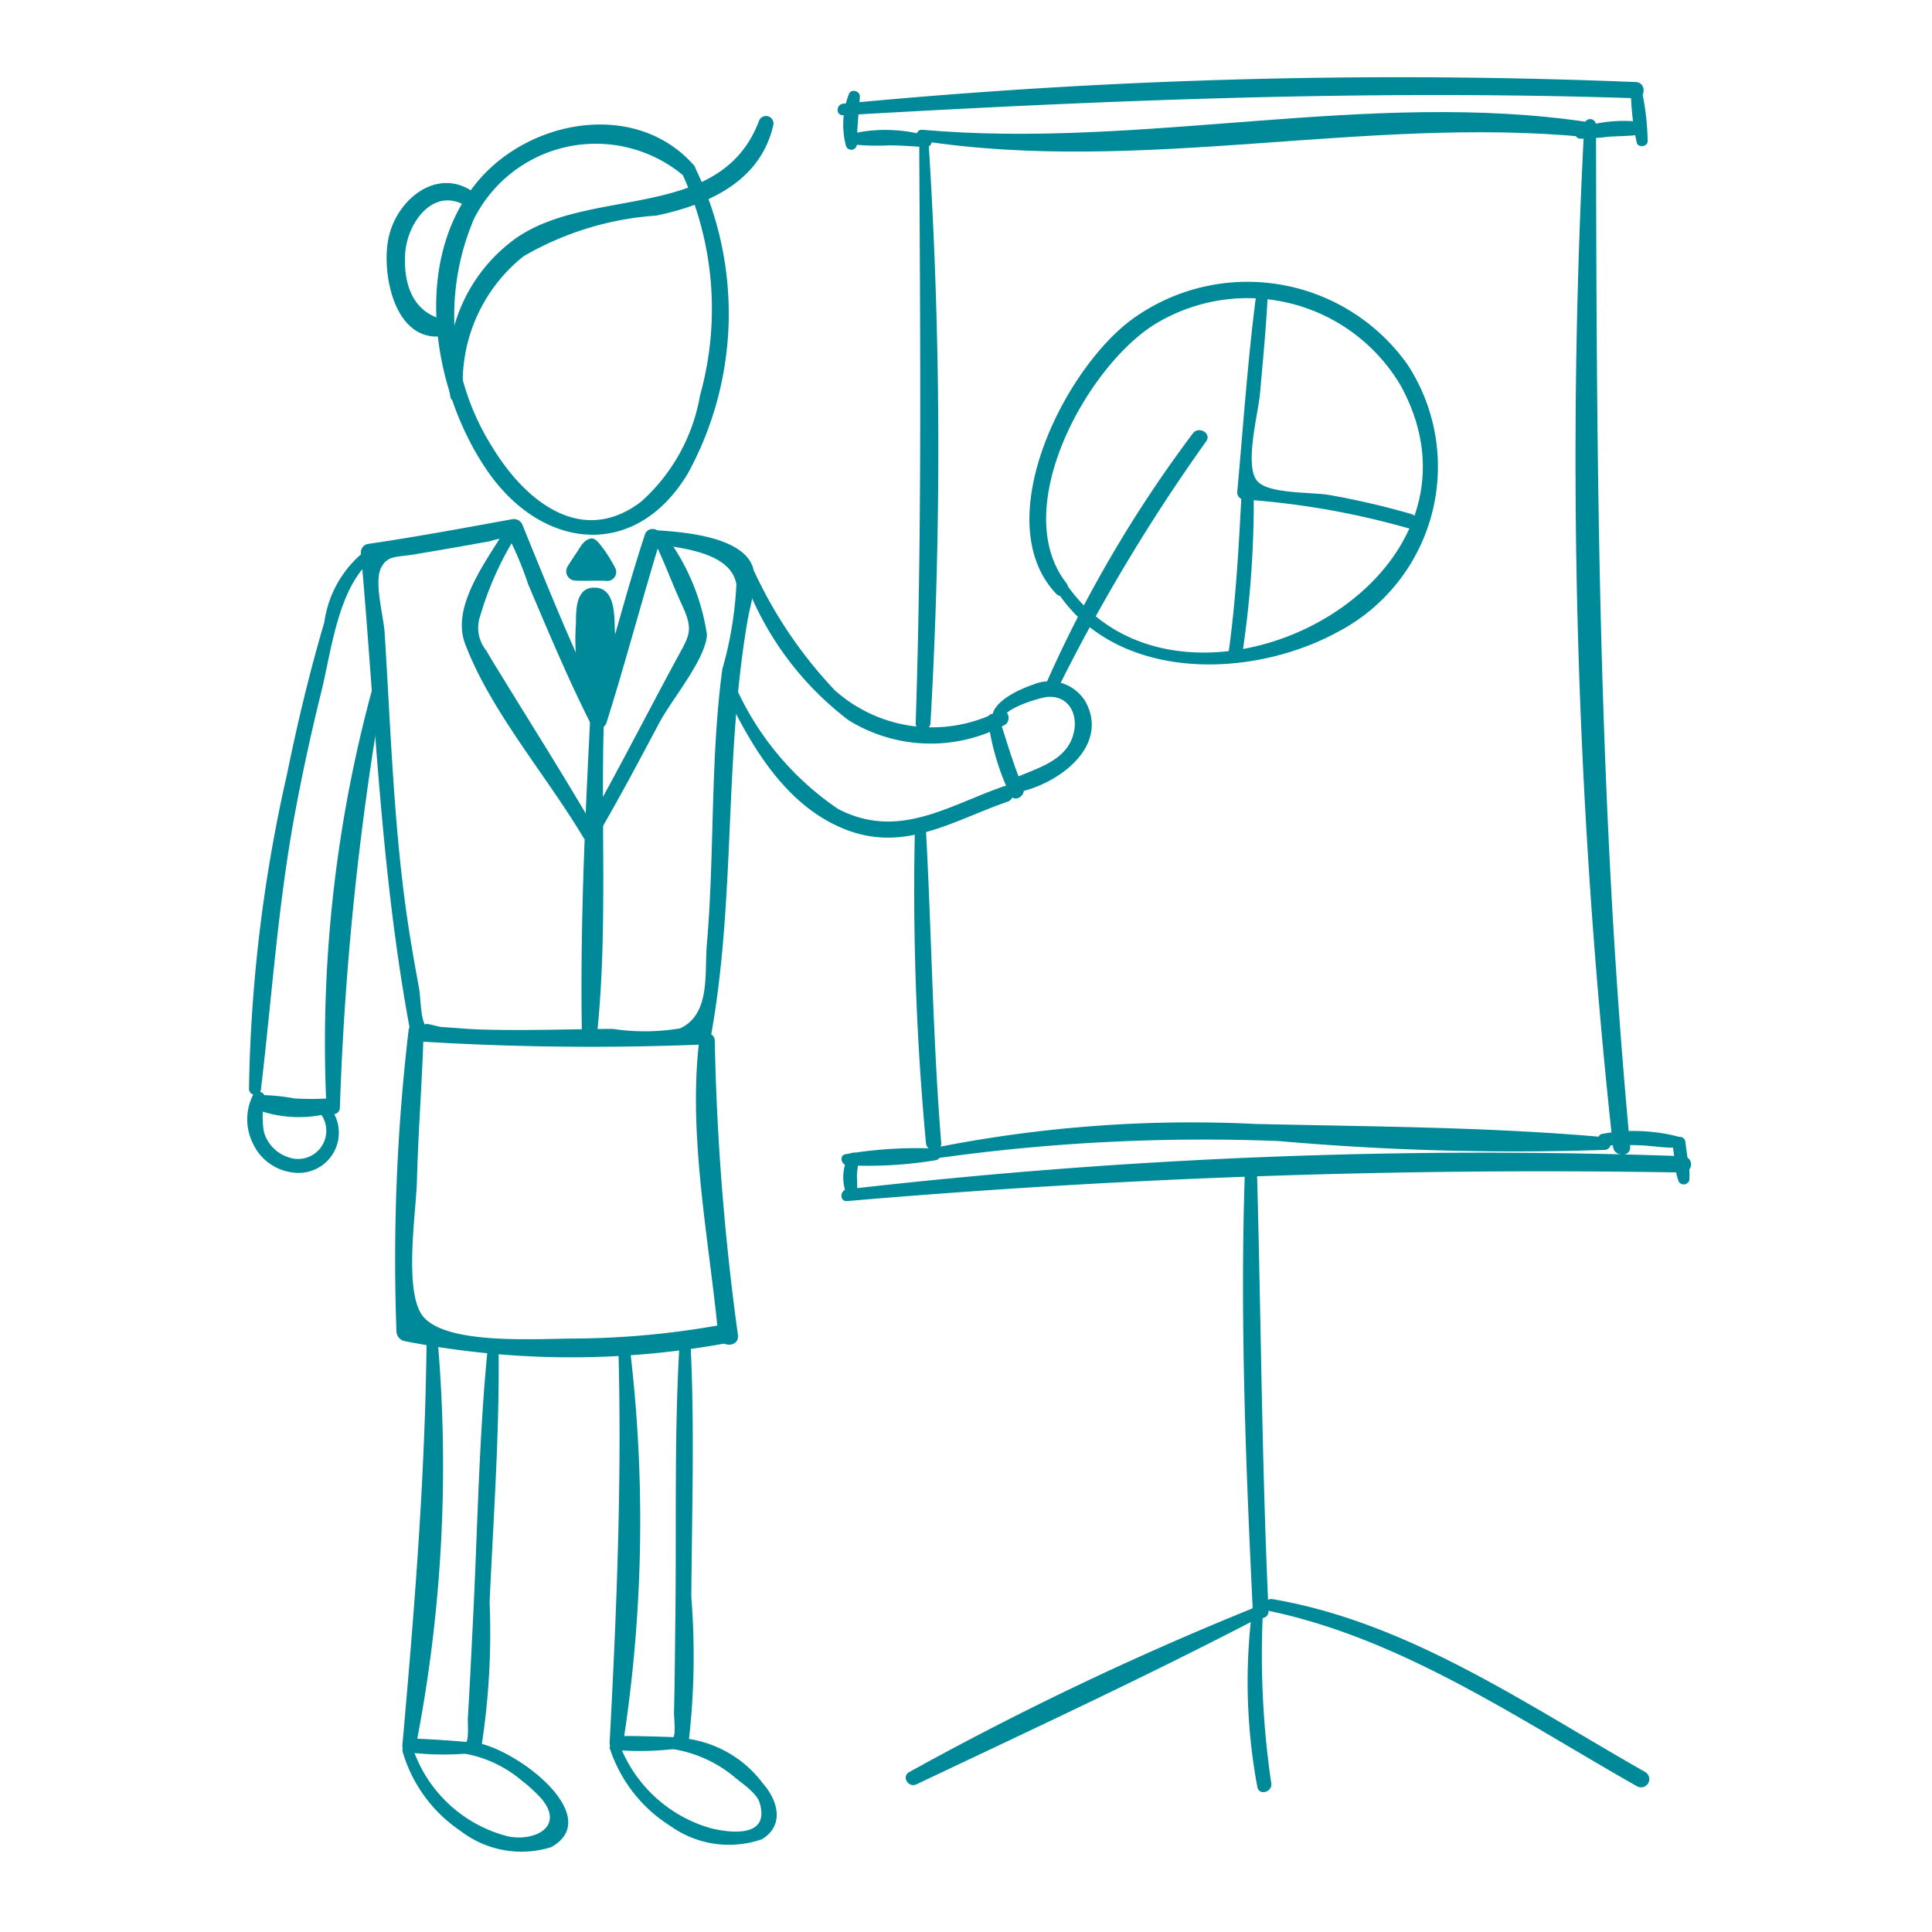 <svg xmlns="http://www.w3.org/2000/svg" width="125" height="125" viewBox="0 0 125 125">
  <g id="Groupe_322" data-name="Groupe 322" transform="translate(-1032.998 -750.804)">
    <rect id="Rectangle_83" data-name="Rectangle 83" width="125" height="125" transform="translate(1032.998 750.804)" fill="none"/>
    <g id="formations-restauration-responsable" transform="translate(1048.998 752.991)">
      <path id="Tracé_197" data-name="Tracé 197" d="M26.6,6.084a20.815,20.815,0,0,1,1.153,14.342,11.928,11.928,0,0,1-3.81,6.871c-3.9,2.973-7.549-.138-9.571-3.439A15.934,15.934,0,0,1,13.116,9.03,8.821,8.821,0,0,1,26.663,6.188a.477.477,0,0,0,.675-.675C23.62,1.319,16.752,2.526,13.36,6.586c-4.314,5.167-2.915,13.581.651,18.742,3.527,5.1,9.549,5.792,12.95.154A21.545,21.545,0,0,0,27.4,5.617c-.276-.53-1.069-.062-.8.466" transform="translate(1.538 2.973)" fill="#008a99"/>
      <path id="Tracé_198" data-name="Tracé 198" d="M27.565,14.339c1.882.286,5.159.533,5.531,2.645a24.048,24.048,0,0,1-.913,5.5c-.787,5.908-.488,11.883-1,17.813-.158,1.818.26,4.5-1.732,5.419a13.919,13.919,0,0,1-4.36.032c-2.9.018-5.824.13-8.72.034-.763-.026-1.517-.11-2.276-.148-.444-.022-1.425-.44-1.065-.012-.382-.456-.35-1.878-.468-2.516-.32-1.718-.618-3.431-.855-5.163-.811-5.922-.991-11.9-1.373-17.859-.068-1.055-.7-3.253-.218-4.186.41-.791,1-.663,2.028-.831,1.674-.274,3.343-.571,5.013-.871a5.705,5.705,0,0,1,1.475-.268c.418.054-.787-.8-.3-.036a21.406,21.406,0,0,1,1.283,3.069c1.3,3.059,2.583,6.136,4.084,9.1a.551.551,0,0,0,.995-.13C25.934,22,26.981,18,28.192,14.053c.2-.653-.807-.923-1.019-.28-1.291,3.924-2.268,7.94-3.529,11.873l.993-.13c-2-4.008-3.68-8.19-5.367-12.338a.6.6,0,0,0-.707-.4c-3.109.565-6.218,1.145-9.345,1.6a.567.567,0,0,0-.418.549c.939,10.5,1.273,20.86,3.243,31.24a.549.549,0,0,0,.519.394,179.1,179.1,0,0,0,18.346.2.535.535,0,0,0,.51-.386c1.656-8.966.855-18.131,2.412-27.118.182-1.049.749-2.7.2-3.682-.983-1.774-4.674-2-6.35-2.1-.49-.032-.615.791-.118.867" transform="translate(-1.451 18.633)" fill="#008a99"/>
      <path id="Tracé_199" data-name="Tracé 199" d="M14.9,17.85c-.354,6.959-.685,13.991-.557,20.958a.484.484,0,0,0,.967,0c.735-6.933.218-14,.472-20.958.022-.571-.855-.567-.883,0" transform="translate(7.307 26.038)" fill="#008a99"/>
      <path id="Tracé_200" data-name="Tracé 200" d="M18.729,13.7c.649,1.321,1.141,2.7,1.758,4.04.809,1.748.519,1.964-.456,3.772-1.83,3.389-3.579,6.821-5.463,10.178a.457.457,0,0,0,.789.462c1.279-2.216,2.478-4.474,3.676-6.734.791-1.5,3-4.1,3.089-5.709a14.162,14.162,0,0,0-2.683-6.422.411.411,0,0,0-.709.414" transform="translate(7.618 19.17)" fill="#008a99"/>
      <path id="Tracé_201" data-name="Tracé 201" d="M13.9,13.289c-1.253,2.014-3.217,4.733-2.366,6.993,1.635,4.352,5.277,8.546,7.657,12.55a.458.458,0,0,0,.791-.46c-1.884-3.263-3.9-6.442-5.87-9.651-.4-.659-.819-1.313-1.2-1.982a2.342,2.342,0,0,1-.388-2.276A20.726,20.726,0,0,1,14.6,13.7a.411.411,0,0,0-.709-.414" transform="translate(2.554 19.171)" fill="#008a99"/>
      <path id="Tracé_202" data-name="Tracé 202" d="M14.012,15.073q.315-.507.653-1c.232-.344.388-.695.815-.813.238-.066.45.138.623.35a9.429,9.429,0,0,1,.987,1.525.578.578,0,0,1-.494.863c-.689-.048-1.379.014-2.068-.024a.6.6,0,0,1-.514-.9" transform="translate(6.703 19.403)" fill="#008a99"/>
      <path id="Tracé_203" data-name="Tracé 203" d="M15.549,14.484c1.2.132,1.141,1.86,1.167,2.719a11.165,11.165,0,0,1-.709,5.031.428.428,0,0,1-.7.072.369.369,0,0,1-.426-.228,13.1,13.1,0,0,1-.677-5.289c0-.907-.01-2.454,1.349-2.3" transform="translate(7.061 21.355)" fill="#008a99"/>
      <path id="Tracé_204" data-name="Tracé 204" d="M17.416,26.3a.424.424,0,1,0-.409-.423.424.424,0,0,0,.409.423" transform="translate(11.579 38.783)" fill="#008a99"/>
      <path id="Tracé_205" data-name="Tracé 205" d="M13.446,13.612a7.124,7.124,0,0,0-2.571,4.56c-.959,3.255-1.75,6.564-2.426,9.887A98.166,98.166,0,0,0,6,48.381a.388.388,0,0,0,.775,0c.713-6,1.1-11.963,2.21-17.915q.736-3.934,1.7-7.818c.639-2.583,1.077-6.656,3.2-8.464.314-.266-.1-.8-.442-.573" transform="translate(-5.89 19.897)" fill="#008a99"/>
      <path id="Tracé_206" data-name="Tracé 206" d="M10.917,17.226A87.262,87.262,0,0,0,8,44.172a.433.433,0,0,0,.865,0,194.635,194.635,0,0,1,2.739-26.756.358.358,0,0,0-.691-.19" transform="translate(-2.875 25.325)" fill="#008a99"/>
      <path id="Tracé_207" data-name="Tracé 207" d="M11.026,27.38a18.084,18.084,0,0,1-2.234,0,12.89,12.89,0,0,0-2.218-.218.5.5,0,0,0-.25.925,7.816,7.816,0,0,0,4.829.226c.524-.092.406-.965-.126-.933" transform="translate(-5.755 41.499)" fill="#008a99"/>
      <path id="Tracé_208" data-name="Tracé 208" d="M10.816,28.671A1.826,1.826,0,0,1,8.572,31.3a2.4,2.4,0,0,1-1.547-1.67A6.153,6.153,0,0,1,7.08,27.46c.024-.418-.53-.5-.735-.2a3.5,3.5,0,0,0,0,3.205,3.26,3.26,0,0,0,2.628,1.846,2.6,2.6,0,0,0,2.48-4.014c-.278-.374-.9-.042-.643.374" transform="translate(-5.96 41.37)" fill="#008a99"/>
      <path id="Tracé_209" data-name="Tracé 209" d="M15.308,5.135C12.854,3.1,10,5.412,9.536,8.07c-.42,2.4.534,6.911,3.876,6.138.454-.1.486-.869,0-.951-2.23-.374-2.891-2.272-2.771-4.316.118-2.008,1.872-4.48,4.058-3.017.468.312,1.051-.422.609-.789" transform="translate(-0.429 5.295)" fill="#008a99"/>
      <path id="Tracé_210" data-name="Tracé 210" d="M11.952,20.721a10.444,10.444,0,0,1,3.9-8.969,19.722,19.722,0,0,1,8.6-2.637c3.371-.707,6.722-2.208,7.559-5.83a.484.484,0,0,0-.933-.258C28.53,9.661,19.889,7.1,15.1,10.776a10.5,10.5,0,0,0-3.978,10.058c.084.474.829.352.827-.112" transform="translate(2.016 2.646)" fill="#008a99"/>
      <path id="Tracé_211" data-name="Tracé 211" d="M10.529,25.749a127.072,127.072,0,0,0-.789,19.495.669.669,0,0,0,.484.635,55.808,55.808,0,0,0,20.94.13c.779-.144.448-1.327-.328-1.189a54.677,54.677,0,0,1-9.453.9c-2.516.006-8.342.434-9.9-1.407-1.3-1.529-.47-6.782-.418-8.762.082-3.229.34-6.448.434-9.675.014-.541-.893-.689-.969-.13" transform="translate(-0.09 38.695)" fill="#008a99"/>
      <path id="Tracé_212" data-name="Tracé 212" d="M17.383,26.112c-.723,6.2.647,12.852,1.239,19.03.078.811,1.359.813,1.273,0a162.589,162.589,0,0,1-1.5-19.03c.01-.665-.935-.629-1.009,0" transform="translate(11.851 39.062)" fill="#008a99"/>
      <path id="Tracé_213" data-name="Tracé 213" d="M11.405,33.521c-.094,8.83-.785,17.4-1.568,26.183-.044.488.761.6.859.116a94.389,94.389,0,0,0,1.429-26.3.361.361,0,0,0-.721,0" transform="translate(0.195 51.043)" fill="#008a99"/>
      <path id="Tracé_214" data-name="Tracé 214" d="M15.224,33.727c-.565,5.735-.647,11.535-.935,17.29-.11,2.188-.208,4.378-.344,6.564-.018.272.074,1.383-.108,1.567.032-.034-3.039-.244-3.477-.218a.458.458,0,0,0,0,.915,19.117,19.117,0,0,0,4.1-.008.5.5,0,0,0,.36-.36,47.907,47.907,0,0,0,.532-9.379c.246-5.443.645-10.92.583-16.372a.357.357,0,0,0-.713,0" transform="translate(0.325 51.378)" fill="#008a99"/>
      <path id="Tracé_215" data-name="Tracé 215" d="M9.856,43.977A9.325,9.325,0,0,0,13.6,49.1a6.451,6.451,0,0,0,5.866,1.051c3.786-2.112-3.187-7.115-5.581-6.8-.376.05-.555.647-.1.735a7.887,7.887,0,0,1,3.788,1.766,9.894,9.894,0,0,1,1.277,1.179c1.509,1.824-.5,2.777-2.186,2.42a8.787,8.787,0,0,1-6.134-5.651c-.164-.4-.809-.254-.669.184" transform="translate(0.195 67.172)" fill="#008a99"/>
      <path id="Tracé_216" data-name="Tracé 216" d="M15.58,33.6c.246,8.688-.1,17.136-.561,25.8-.024.482.781.607.859.116A93.925,93.925,0,0,0,16.3,33.6c-.056-.446-.735-.476-.721,0" transform="translate(8.423 51.18)" fill="#008a99"/>
      <path id="Tracé_217" data-name="Tracé 217" d="M19.412,33.592c-.344,5.751-.2,11.549-.266,17.309-.026,2.19-.04,4.382-.092,6.572-.006.272.128,1.377-.046,1.57.006-.008-3.019-.108-3.465-.064a.458.458,0,0,0,0,.915,19.207,19.207,0,0,0,4.1-.16A.5.5,0,0,0,20,59.371a47.9,47.9,0,0,0,.174-9.391c.036-5.451.222-10.94-.05-16.388a.357.357,0,0,0-.713,0" transform="translate(8.554 51.164)" fill="#008a99"/>
      <path id="Tracé_218" data-name="Tracé 218" d="M15.043,43.987a9.362,9.362,0,0,0,3.924,4.977,6.5,6.5,0,0,0,5.9.841c1.455-.877,1.051-2.484.086-3.577a7.389,7.389,0,0,0-6-3,.376.376,0,0,0,0,.721,8.285,8.285,0,0,1,4.216,1.9c.452.368,1.363.985,1.545,1.586.755,2.472-2.314,1.86-3.125,1.666a8.932,8.932,0,0,1-5.918-5.383c-.164-.352-.769-.1-.635.268" transform="translate(8.431 67.006)" fill="#008a99"/>
      <path id="Tracé_219" data-name="Tracé 219" d="M18.4,14.6A20.146,20.146,0,0,0,25.167,23.8a10.091,10.091,0,0,0,10.026.348c.581-.232.332-1.181-.264-.953A9.445,9.445,0,0,1,24.27,21.857,28.785,28.785,0,0,1,19.077,14.2c-.256-.448-.875-.054-.677.4" transform="translate(13.733 20.609)" fill="#008a99"/>
      <path id="Tracé_220" data-name="Tracé 220" d="M17.912,17.389c1.7,3.575,3.956,7.5,7.847,9.019,3.842,1.5,6.9-.557,10.482-1.8.619-.214.35-1.2-.272-.987-3.6,1.255-6.8,3.473-10.69,1.461A18.844,18.844,0,0,1,18.571,17c-.254-.428-.867-.052-.659.384" transform="translate(12.95 25.074)" fill="#008a99"/>
      <path id="Tracé_221" data-name="Tracé 221" d="M24.478,17.974a16.2,16.2,0,0,0,1.433,4.883c.244.573,1.1.08.841-.491-.655-1.461-1.045-2.983-1.57-4.488-.126-.356-.741-.332-.7.1" transform="translate(23.439 26.365)" fill="#008a99"/>
      <path id="Tracé_222" data-name="Tracé 222" d="M25.278,19.288c-.076-.677,2.422-1.449,2.951-1.467,1.319-.048,1.88,1.107,1.648,2.244-.408,1.994-2.579,2.388-4.126,3.143-.486.238-.116.887.342.811,2.53-.412,6.154-2.891,4.526-5.89a2.72,2.72,0,0,0-3.387-1.1c-.857.286-2.895,1.175-2.623,2.344.084.366.713.3.669-.09" transform="translate(23.612 25.078)" fill="#008a99"/>
      <path id="Tracé_223" data-name="Tracé 223" d="M26.669,27.342a117.286,117.286,0,0,1,9.639-16.079c.382-.522-.488-1.025-.867-.506a82.4,82.4,0,0,0-9.485,16.169c-.2.474.464.9.713.416" transform="translate(25.729 15.107)" fill="#008a99"/>
      <path id="Tracé_224" data-name="Tracé 224" d="M22.9,3.677c.062,12.412.178,24.766-.23,37.175-.02.617.927.613.957,0a310.825,310.825,0,0,0-.1-37.175.313.313,0,0,0-.627,0" transform="translate(20.576 3.731)" fill="#008a99"/>
      <path id="Tracé_225" data-name="Tracé 225" d="M22.683,20.642a176.049,176.049,0,0,0,.711,20.5c.046.631,1.039.633.987,0-.553-6.829-.623-13.661-1-20.5a.348.348,0,0,0-.695,0" transform="translate(20.515 30.617)" fill="#008a99"/>
      <path id="Tracé_226" data-name="Tracé 226" d="M22.949,4.438C37.2,6.65,51.674,2.821,66.018,4.2c.547.052.681-.883.132-.965C51.881,1.109,37.4,5,23.045,3.73c-.4-.034-.5.647-.1.709" transform="translate(20.606 2.478)" fill="#008a99"/>
      <path id="Tracé_227" data-name="Tracé 227" d="M23.43,30.18a123.573,123.573,0,0,1,22.229-1.125,173.715,173.715,0,0,0,21.08.571.411.411,0,0,0,0-.821c-7.425-.665-15.074-.685-22.531-.855a84.877,84.877,0,0,0-20.962,1.566c-.443.1-.242.727.184.665" transform="translate(21.091 42.585)" fill="#008a99"/>
      <path id="Tracé_228" data-name="Tracé 228" d="M39.738,3.125a409.759,409.759,0,0,0,1.856,66.113c.068.7,1.175.713,1.109,0-2.082-22.061-2.17-43.984-2.208-66.113a.379.379,0,0,0-.757,0" transform="translate(46.767 2.754)" fill="#008a99"/>
      <path id="Tracé_229" data-name="Tracé 229" d="M25.949,3.427a9.621,9.621,0,0,0-4.564-.22c-.354.106-.422.725,0,.791a15.685,15.685,0,0,0,2.126.03c.781.014,1.561.064,2.34.126a.372.372,0,0,0,.1-.727" transform="translate(18.068 3.187)" fill="#008a99"/>
      <path id="Tracé_230" data-name="Tracé 230" d="M39.5,3.959a16.642,16.642,0,0,0,1.784-.124c.6-.048,1.2-.038,1.8-.106a.447.447,0,0,0,0-.893,9.352,9.352,0,0,0-3.674.436.351.351,0,0,0,.092.687" transform="translate(46.75 2.829)" fill="#008a99"/>
      <path id="Tracé_231" data-name="Tracé 231" d="M21.743,5.516c0-1.047.128-2.048.192-3.089.022-.354-.546-.53-.7-.188a5.476,5.476,0,0,0-.2,3.373.363.363,0,0,0,.709-.1" transform="translate(17.698 1.637)" fill="#008a99"/>
      <path id="Tracé_232" data-name="Tracé 232" d="M41.637,5.415a16.591,16.591,0,0,0-.37-3.191.364.364,0,0,0-.713.1,16.631,16.631,0,0,0,.37,3.191c.058.4.749.31.713-.1" transform="translate(48.966 1.496)" fill="#008a99"/>
      <path id="Tracé_233" data-name="Tracé 233" d="M21.076,4.173c17.118-.987,34.133-1.672,51.285-1.1.675.022.675-1.029,0-1.049a377.749,377.749,0,0,0-51.285,1.4c-.467.048-.485.771,0,.743" transform="translate(17.475 1.098)" fill="#008a99"/>
      <path id="Tracé_234" data-name="Tracé 234" d="M21.176,29.6a26.965,26.965,0,0,0,5.739-.326c.45-.09.3-.725-.1-.757a27.007,27.007,0,0,0-5.733.366c-.42.06-.3.707.1.717" transform="translate(17.629 43.605)" fill="#008a99"/>
      <path id="Tracé_235" data-name="Tracé 235" d="M40.111,28.994c.773-.012,1.545-.038,2.318-.008s1.539.172,2.308.154a.376.376,0,0,0,.1-.735,11.4,11.4,0,0,0-4.827-.16c-.428.062-.318.755.1.749" transform="translate(47.669 42.927)" fill="#008a99"/>
      <path id="Tracé_236" data-name="Tracé 236" d="M21.171,28.871a2.965,2.965,0,0,0-.12,2.368.382.382,0,0,0,.691-.09,6.4,6.4,0,0,0,0-1,4.677,4.677,0,0,1,.152-1.079.377.377,0,0,0-.727-.2" transform="translate(17.699 43.797)" fill="#008a99"/>
      <path id="Tracé_237" data-name="Tracé 237" d="M41.594,28.618c.058.442.114.885.172,1.327A3.916,3.916,0,0,0,42,31.106a.378.378,0,0,0,.685-.088,4.021,4.021,0,0,0-.078-1.187l-.186-1.325c-.066-.464-.889-.36-.829.112" transform="translate(50.613 43.157)" fill="#008a99"/>
      <path id="Tracé_238" data-name="Tracé 238" d="M21.179,31.735a525.867,525.867,0,0,1,54.1-1.848.528.528,0,0,0,0-1.055,360.453,360.453,0,0,0-54.1,2.14c-.475.06-.5.8,0,.763" transform="translate(17.627 43.788)" fill="#008a99"/>
      <path id="Tracé_239" data-name="Tracé 239" d="M30.968,29.394c-.308,9.381.068,18.83.52,28.2.032.653,1.049.657,1.019,0-.436-9.4-.482-18.8-.743-28.2a.4.4,0,0,0-.8,0" transform="translate(33.568 44.429)" fill="#008a99"/>
      <path id="Tracé_240" data-name="Tracé 240" d="M45.217,39.955A203.31,203.31,0,0,0,22.654,50.687c-.527.286-.064,1.045.464.795C30.585,47.94,38.163,44.421,45.488,40.6c.346-.18.106-.789-.27-.643" transform="translate(20.178 61.776)" fill="#008a99"/>
      <path id="Tracé_241" data-name="Tracé 241" d="M31.27,40.173a37.11,37.11,0,0,0,.328,11.5c.106.595,1,.34.9-.248a57.1,57.1,0,0,1-.534-11.155c.012-.39-.643-.5-.7-.094" transform="translate(33.751 61.751)" fill="#008a99"/>
      <path id="Tracé_242" data-name="Tracé 242" d="M31.684,40.534c8.628,1.808,16.223,7.051,23.795,11.341a.532.532,0,0,0,.537-.919c-7.621-4.322-15.329-9.7-24.121-11.187-.494-.084-.717.659-.21.765" transform="translate(34.428 61.506)" fill="#008a99"/>
      <path id="Tracé_243" data-name="Tracé 243" d="M26.665,25.739c3.371,6.943,12.762,7.039,18.814,3.738a12.066,12.066,0,0,0,4.492-17.3A12.694,12.694,0,0,0,32.411,9.077C27.922,12.13,22.765,22.239,27.23,27c.43.46,1.043-.206.675-.677-3.834-4.907,1.543-14.372,5.958-16.884a11.5,11.5,0,0,1,15.691,4.138c7.275,13.389-15.547,24.171-22.273,11.8-.22-.406-.813-.048-.615.36" transform="translate(25.089 9.215)" fill="#008a99"/>
      <path id="Tracé_244" data-name="Tracé 244" d="M31.937,7.375c-.551,4.242-.839,8.528-1.227,12.788a.456.456,0,0,0,.448.45,51.775,51.775,0,0,1,10.592,1.854A.471.471,0,0,0,42,21.56,51.194,51.194,0,0,0,36.7,20.327c-1.239-.212-4.02-.058-4.716-.935-.811-1.021.084-4.338.2-5.623.186-2.128.4-4.26.5-6.394.026-.49-.683-.46-.743,0" transform="translate(33.337 9.517)" fill="#008a99"/>
      <path id="Tracé_245" data-name="Tracé 245" d="M31.36,12.243c-.19,3.569-.364,7.1-.867,10.646-.08.567.787.809.865.238a66.269,66.269,0,0,0,.773-10.884.386.386,0,0,0-.771,0" transform="translate(32.984 17.221)" fill="#008a99"/>
    </g>
  </g>
</svg>
